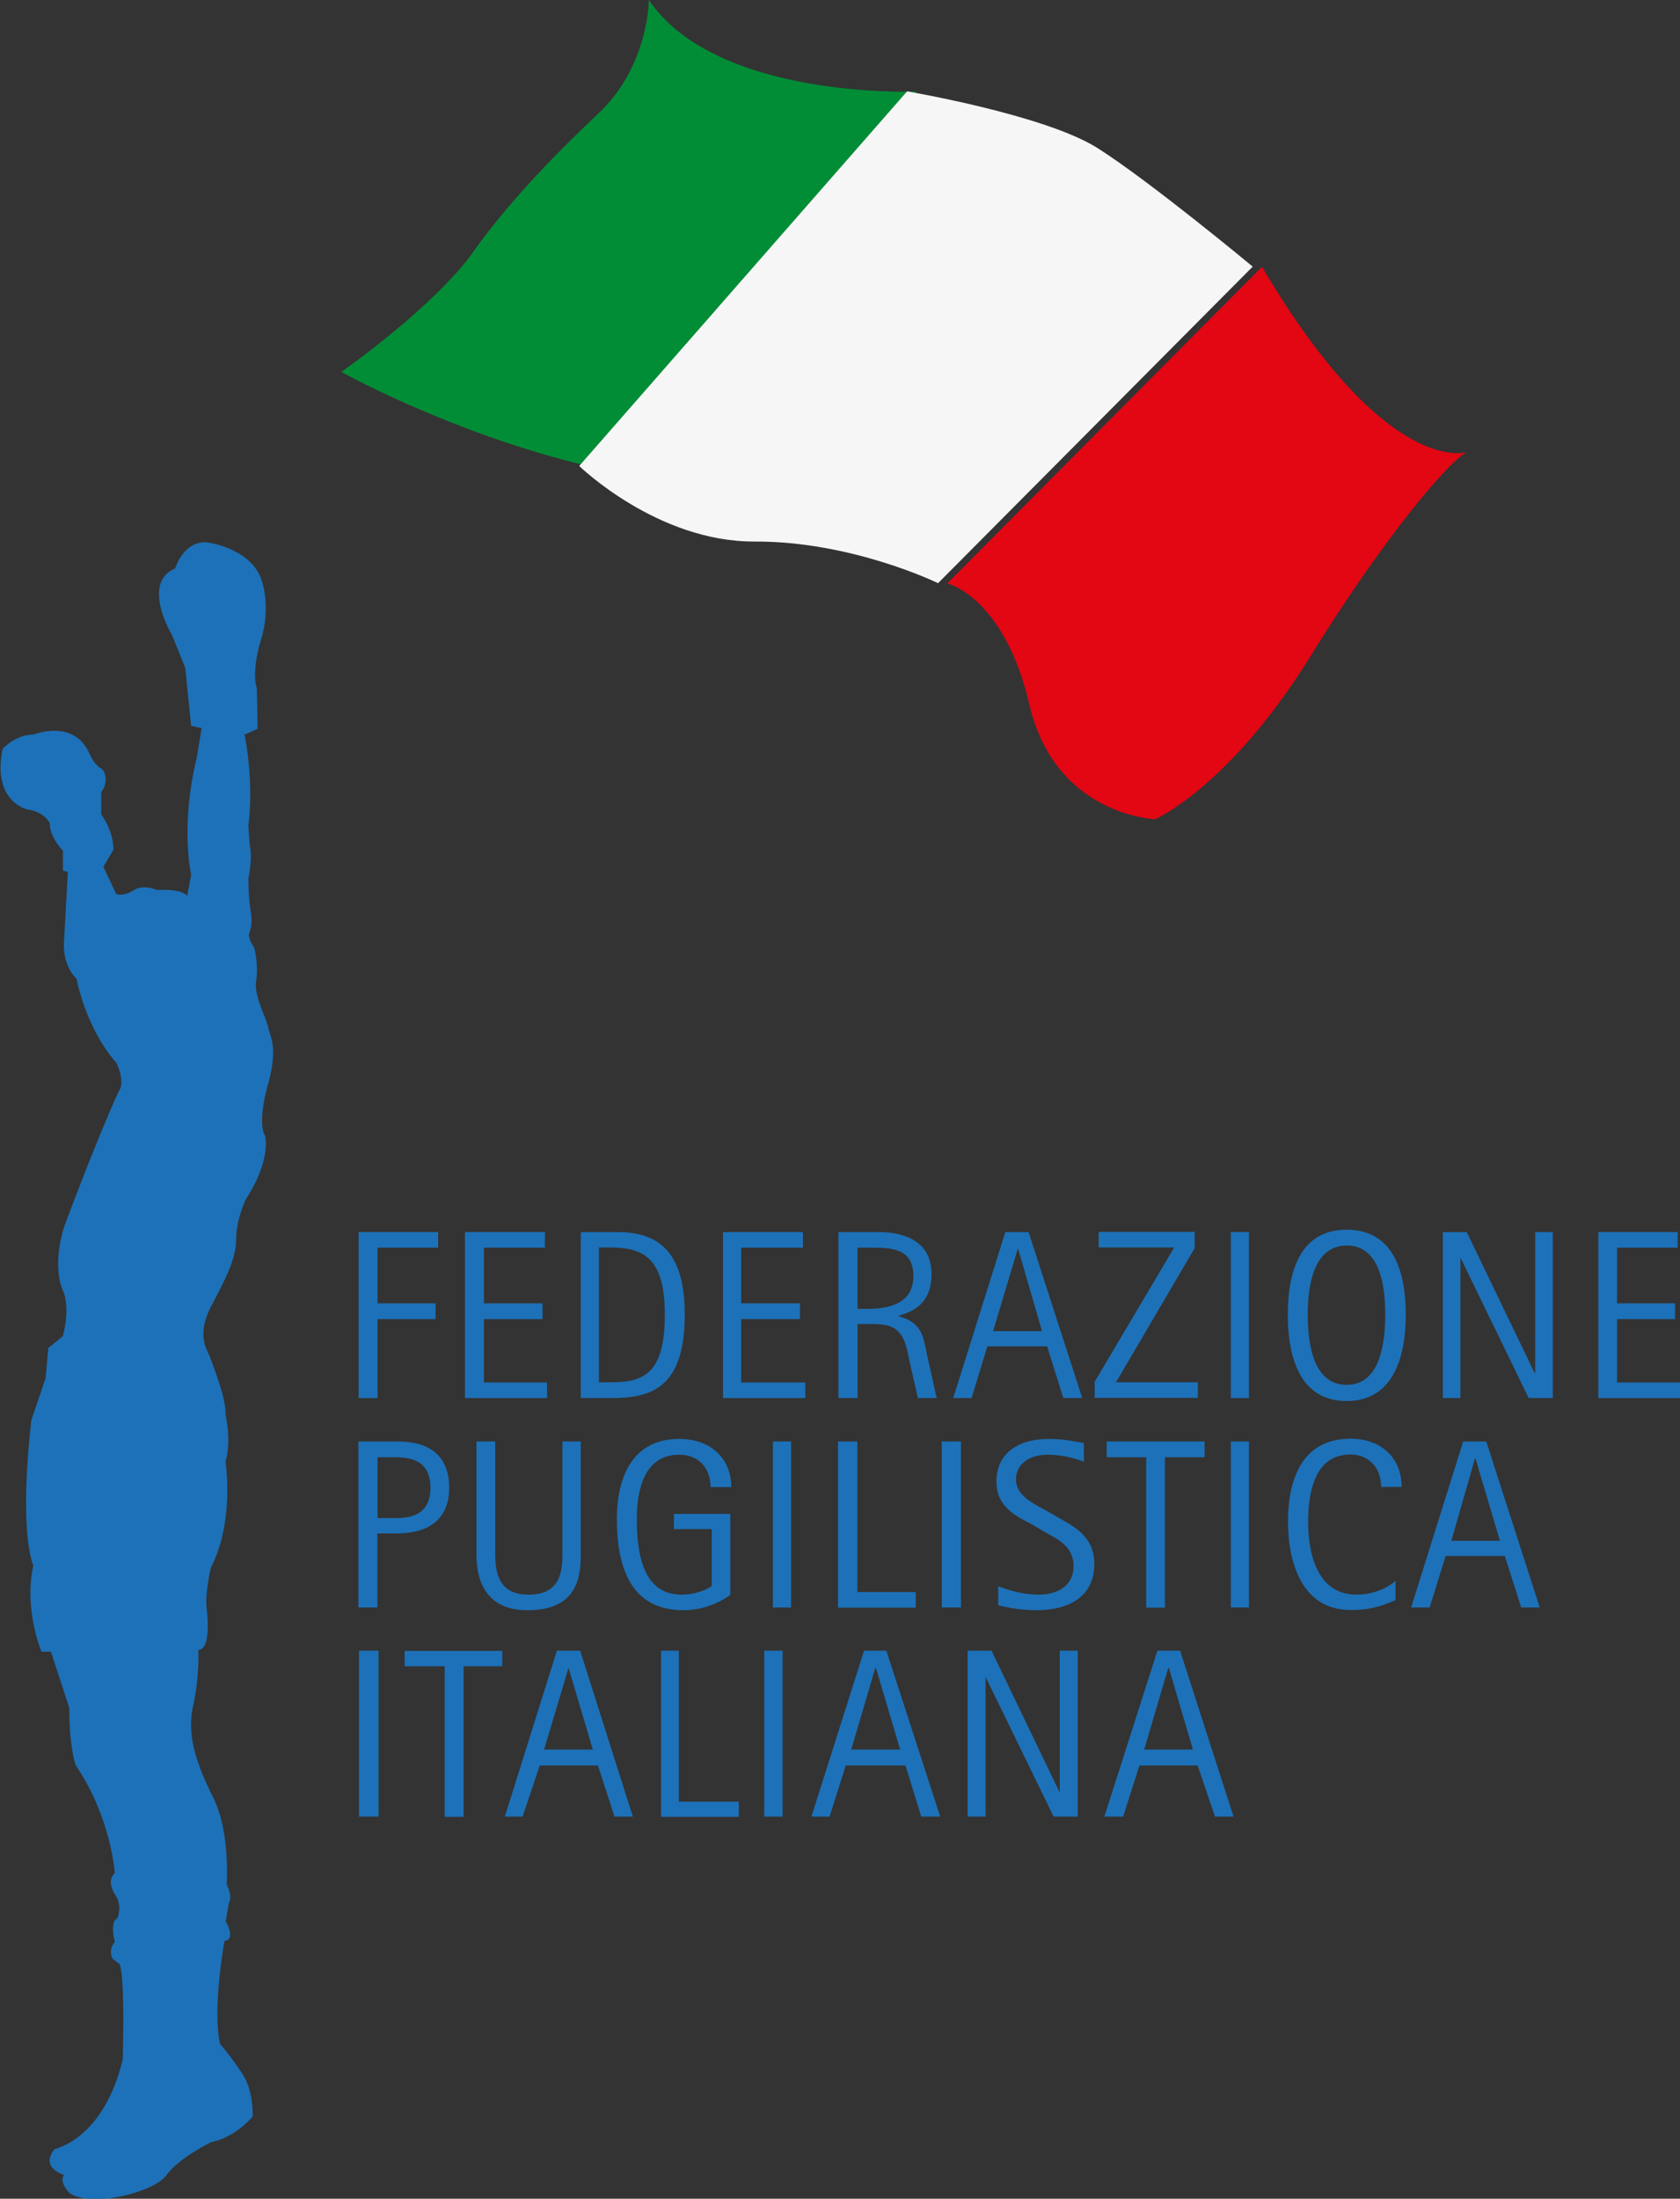 <?xml version="1.0" encoding="UTF-8"?>
<svg id="Livello_1" data-name="Livello 1" xmlns="http://www.w3.org/2000/svg" viewBox="0 0 85.16 111.41">
  <rect x="0" y="0" width="85.16" height="111.41" fill="#333333" stroke="none"/>
  <defs>
    <style>
      .cls-1 {
        fill: #f6f6f6;
      }

      .cls-1, .cls-2, .cls-3, .cls-4 {
        stroke-width: 0px;
      }

      .cls-2 {
        fill: #008d36;
      }

      .cls-3 {
        fill: #1d71b8;
      }

      .cls-4 {
        fill: #e30613;
      }
    </style>
  </defs>
  <g>
    <path class="cls-3" d="M12.39,37.19s.5,2.31.2,4.64c0,0,.03.69.11,1.26.07.59-.11,1.42-.11,1.42,0,0,0,.97.11,1.61.12.69,0,.95-.08,1.2-.03.29.27.7.27.7,0,0,.22.84.1,1.64-.16.79.55,1.96.62,2.46.09.44.52.99-.07,2.98-.51,1.98-.1,2.45-.1,2.45,0,0,.33,1.21-.98,3.22,0,0-.49,1.01-.49,2.02s-.55,2.04-1.29,3.44c-.71,1.42-.21,2.12-.07,2.45l.22.59s.65,1.68.6,2.39c0,0,.32,1.34,0,2.4,0,0,.48,3-.74,5.37,0,0-.32,1.31-.21,2.12,0,0,.27,2.05-.43,2.05,0,0,.08,1.27-.25,2.8-.37,1.52.18,3.04,1.04,4.75.84,1.75.65,4.34.65,4.34,0,0,.32.58.11.94l-.16.92s.55.91-.06,1c0,0-.62,3.36-.23,5.21,0,0,.65.74,1.19,1.61.52.84.47,2.07.47,2.07,0,0-.84,1.05-2.12,1.31,0,0-1.64.8-2.24,1.65-.6.88-3.83,1.69-4.93.92,0,0-.56-.57-.27-.92,0,0-1.26-.34-.48-1.31,0,0,2.47-.47,3.45-4.53,0,0,.13-4.17-.16-4.84l-.35-.27s-.26-.41.11-.85c0,0-.27-1.02.12-1.19,0,0,.27-.52-.05-1.13,0,0-.56-.72-.07-1.17,0,0-.18-2.81-1.98-5.46,0,0-.33-.86-.33-2.92l-.93-2.84h-.48s-.91-2.19-.41-4.36c0,0-.76-1.55-.1-7.38l.72-2.11.14-1.54.73-.59s.37-1.19.06-2.2c0,0-.66-1.11,0-3.32,0,0,1.54-4.17,2.77-6.88,0,0,.39-.4-.12-1.47,0,0-1.41-1.45-2.01-4.24,0,0-.75-.66-.63-1.97l.19-3.46-.25-.05v-1.01s-.67-.67-.67-1.4c0,0-.25-.58-1.16-.7,0,0-1.77-.41-1.23-3.06,0,0,.64-.73,1.57-.73,0,0,2.07-.84,2.85,1,0,0,.23.55.58.72.3.21.3.86,0,1.19v1.14s.62.79.62,1.79l-.51.86.65,1.38s.37.15.9-.2c.51-.31,1.17,0,1.17,0,0,0,1.16-.11,1.53.29l.2-1.06s-.57-2.47.29-5.96l.24-1.48-.53-.11-.3-2.94-.67-1.66s-1.59-2.64.16-3.38c0,0,.42-1.4,1.6-1.32,0,0,2.17.26,2.76,1.85,0,0,.55,1.39-.04,3.19,0,0-.46,1.45-.18,2.37l.04,2.04-.63.28Z"/>
    <g>
      <path class="cls-3" d="M18.18,62.43h4.03v.79h-3.07v2.82h2.94v.8h-2.94v4h-.96v-8.41Z"/>
      <path class="cls-3" d="M23.58,62.43h4.04v.79h-3.09v2.82h2.97v.8h-2.97v3.21h3.2v.79h-4.16v-8.41Z"/>
      <path class="cls-3" d="M29.44,62.43h1.88c2.5,0,3.39,1.53,3.39,4.19,0,3.72-1.72,4.22-3.7,4.22h-1.57v-8.41ZM30.37,70.04h.65c1.64,0,2.68-.48,2.68-3.43s-1.15-3.4-2.8-3.4h-.54v6.83Z"/>
      <path class="cls-3" d="M36.64,62.43h4.06v.79h-3.13v2.82h2.98v.8h-2.98v3.21h3.25v.79h-4.17v-8.41Z"/>
      <path class="cls-3" d="M42.49,62.43h2.06c.58,0,2.67.08,2.67,2.12,0,1.51-.93,1.91-1.68,2.12v.02c1.16.32,1.25.96,1.43,1.86l.51,2.29h-.95l-.44-1.93c-.22-1.21-.48-1.82-1.77-1.82h-.85v3.75h-.97v-8.41ZM43.47,66.32h.51c1.13,0,2.32-.29,2.32-1.66,0-1.44-1.16-1.44-2.17-1.44h-.66v3.11Z"/>
      <path class="cls-3" d="M50.97,62.43h1.17l2.72,8.41h-.96l-.82-2.62h-3.03l-.8,2.62h-.93l2.64-8.41ZM50.34,67.45h2.48l-1.21-4.17h-.02l-1.25,4.17Z"/>
      <path class="cls-3" d="M55.48,70.03l4.04-6.82h-3.83v-.79h4.87v.82l-3.99,6.8h4.15v.79h-5.23v-.8Z"/>
      <path class="cls-3" d="M62.39,62.43h.92v8.41h-.92v-8.41Z"/>
      <path class="cls-3" d="M65.28,66.62c0-2.12.58-4.31,2.98-4.31s3,2.18,3,4.31-.63,4.37-3,4.37-2.98-2.23-2.98-4.37ZM68.27,70.17c1.66,0,1.95-2.05,1.95-3.56s-.29-3.5-1.95-3.5-1.98,1.97-1.98,3.5.29,3.56,1.98,3.56Z"/>
      <path class="cls-3" d="M73.13,62.43h1.22l3.44,7.14h.03v-7.14h.89v8.41h-1.22l-3.44-7.08h-.02v7.08h-.89v-8.41Z"/>
      <path class="cls-3" d="M81.02,62.43h4.02v.79h-3.07v2.82h2.94v.8h-2.94v3.21h3.19v.79h-4.14v-8.41Z"/>
      <path class="cls-3" d="M18.18,73.04h1.92c.65,0,2.67.03,2.67,2.35,0,1.68-1.15,2.31-2.67,2.31h-.97v3.75h-.96v-8.41ZM19.14,76.92h.98c1.2,0,1.7-.56,1.7-1.53,0-1.55-1.24-1.55-1.92-1.55h-.76v3.08Z"/>
      <path class="cls-3" d="M29.44,78.75c0,1.11-.14,2.84-2.7,2.84-2.27,0-2.59-1.73-2.59-2.84v-5.71h.95v5.51c0,.96.06,2.25,1.68,2.25,1.73,0,1.73-1.29,1.73-2.25v-5.51h.93v5.71Z"/>
      <path class="cls-3" d="M37.04,80.79c-.2.17-1.13.8-2.39.8-2.67,0-3.38-2.16-3.38-4.63,0-2.15.82-4.05,3.15-4.05,1.65,0,2.65,1.03,2.65,2.44h-1.05c0-.76-.43-1.64-1.6-1.64-1.73,0-2.14,1.73-2.14,3.25,0,1.65.27,3.84,2.25,3.84.82,0,1.41-.32,1.55-.44v-2.88h-1.92v-.77h2.86v4.07Z"/>
      <path class="cls-3" d="M39.18,73.04h.92v8.41h-.92v-8.41Z"/>
      <path class="cls-3" d="M42.49,73.04h.97v7.63h2.96v.79h-3.94v-8.41Z"/>
      <path class="cls-3" d="M47.74,73.04h.97v8.41h-.97v-8.41Z"/>
      <path class="cls-3" d="M53.69,76.92c.84.48,1.78.97,1.78,2.33,0,1.71-1.37,2.34-2.94,2.34-.93,0-1.71-.2-1.93-.25v-.96c.17.04.99.42,2.05.42s1.77-.52,1.77-1.44-.68-1.32-1.37-1.68l-.74-.44c-.81-.42-1.8-.88-1.8-2.17,0-1.45,1.12-2.16,2.67-2.16.8,0,1.47.17,1.76.21v.95c-.21-.09-.95-.36-1.84-.36-.97,0-1.6.51-1.6,1.26s.76,1.16,1.42,1.51l.77.44Z"/>
      <path class="cls-3" d="M58.1,73.84h-2v-.8h4.96v.8h-2.01v7.62h-.95v-7.62Z"/>
      <path class="cls-3" d="M62.39,73.04h.92v8.41h-.92v-8.41Z"/>
      <path class="cls-3" d="M70.72,81.09c-.37.13-.99.49-2.25.49-2.5,0-3.18-2.45-3.18-4.48,0-2.18.74-4.2,3.16-4.2,1.66,0,2.6,1.06,2.6,2.44h-1.04c0-.93-.59-1.64-1.55-1.64-1.78,0-2.15,1.82-2.15,3.43,0,1.4.37,3.67,2.45,3.67,1.03,0,1.75-.48,1.98-.7v.99Z"/>
      <path class="cls-3" d="M74.17,73.04h1.17l2.71,8.41h-.94l-.83-2.61h-3l-.81,2.61h-.94l2.64-8.41ZM73.57,78.07h2.46l-1.23-4.15h-.04l-1.19,4.15Z"/>
      <path class="cls-3" d="M18.2,83.64h.99v8.41h-.99v-8.41Z"/>
      <path class="cls-3" d="M22.54,84.43h-2.03v-.78h4.95v.78h-1.96v7.63h-.96v-7.63Z"/>
      <path class="cls-3" d="M28.23,83.64h1.18l2.67,8.41h-.93l-.84-2.59h-2.95l-.87,2.59h-.9l2.64-8.41ZM27.58,88.65h2.47l-1.23-4.14h0l-1.24,4.14Z"/>
      <path class="cls-3" d="M33.51,83.64h.9v7.65h3.04v.77h-3.94v-8.41Z"/>
      <path class="cls-3" d="M38.74,83.64h.93v8.41h-.93v-8.41Z"/>
      <path class="cls-3" d="M43.8,83.64h1.13l2.73,8.41h-.96l-.8-2.59h-3.03l-.82,2.59h-.92l2.67-8.41ZM43.16,88.65h2.47l-1.23-4.14h-.03l-1.22,4.14Z"/>
      <path class="cls-3" d="M49.04,83.64h1.22l3.43,7.13h.03v-7.13h.91v8.41h-1.22l-3.45-7.08h0v7.08h-.91v-8.41Z"/>
      <path class="cls-3" d="M58.68,83.64h1.14l2.71,8.41h-.94l-.88-2.59h-2.95l-.83,2.59h-.95l2.69-8.41ZM58.01,88.65h2.46l-1.22-4.14h-.03l-1.22,4.14Z"/>
    </g>
  </g>
  <g>
    <path class="cls-2" d="M17.31,18.85s5.66,3.15,12.52,4.77L46.45,4.64s-10.13.42-13.56-4.64c0,0,0,3.32-2.52,5.71-2.5,2.36-4.76,4.75-6.46,7.16,0,0-1.58,2.37-6.6,5.97Z"/>
    <path class="cls-1" d="M29.36,23.61s3.95,3.85,8.89,3.83c4.95-.02,9.3,2.11,9.3,2.11l15.95-16.04s-5.2-4.32-7.87-6.01c-2.68-1.69-9.65-2.87-9.65-2.87l-16.61,18.97Z"/>
    <path class="cls-4" d="M63.97,13.52l-15.95,16.04s2.91.68,4.18,6.23c1.36,5.56,6.36,5.72,6.36,5.72,0,0,3.67-1.61,7.68-7.96,3.92-6.37,7.23-10.21,8.11-10.64,0,0-4.04,1.35-10.38-9.39Z"/>
  </g>
</svg>